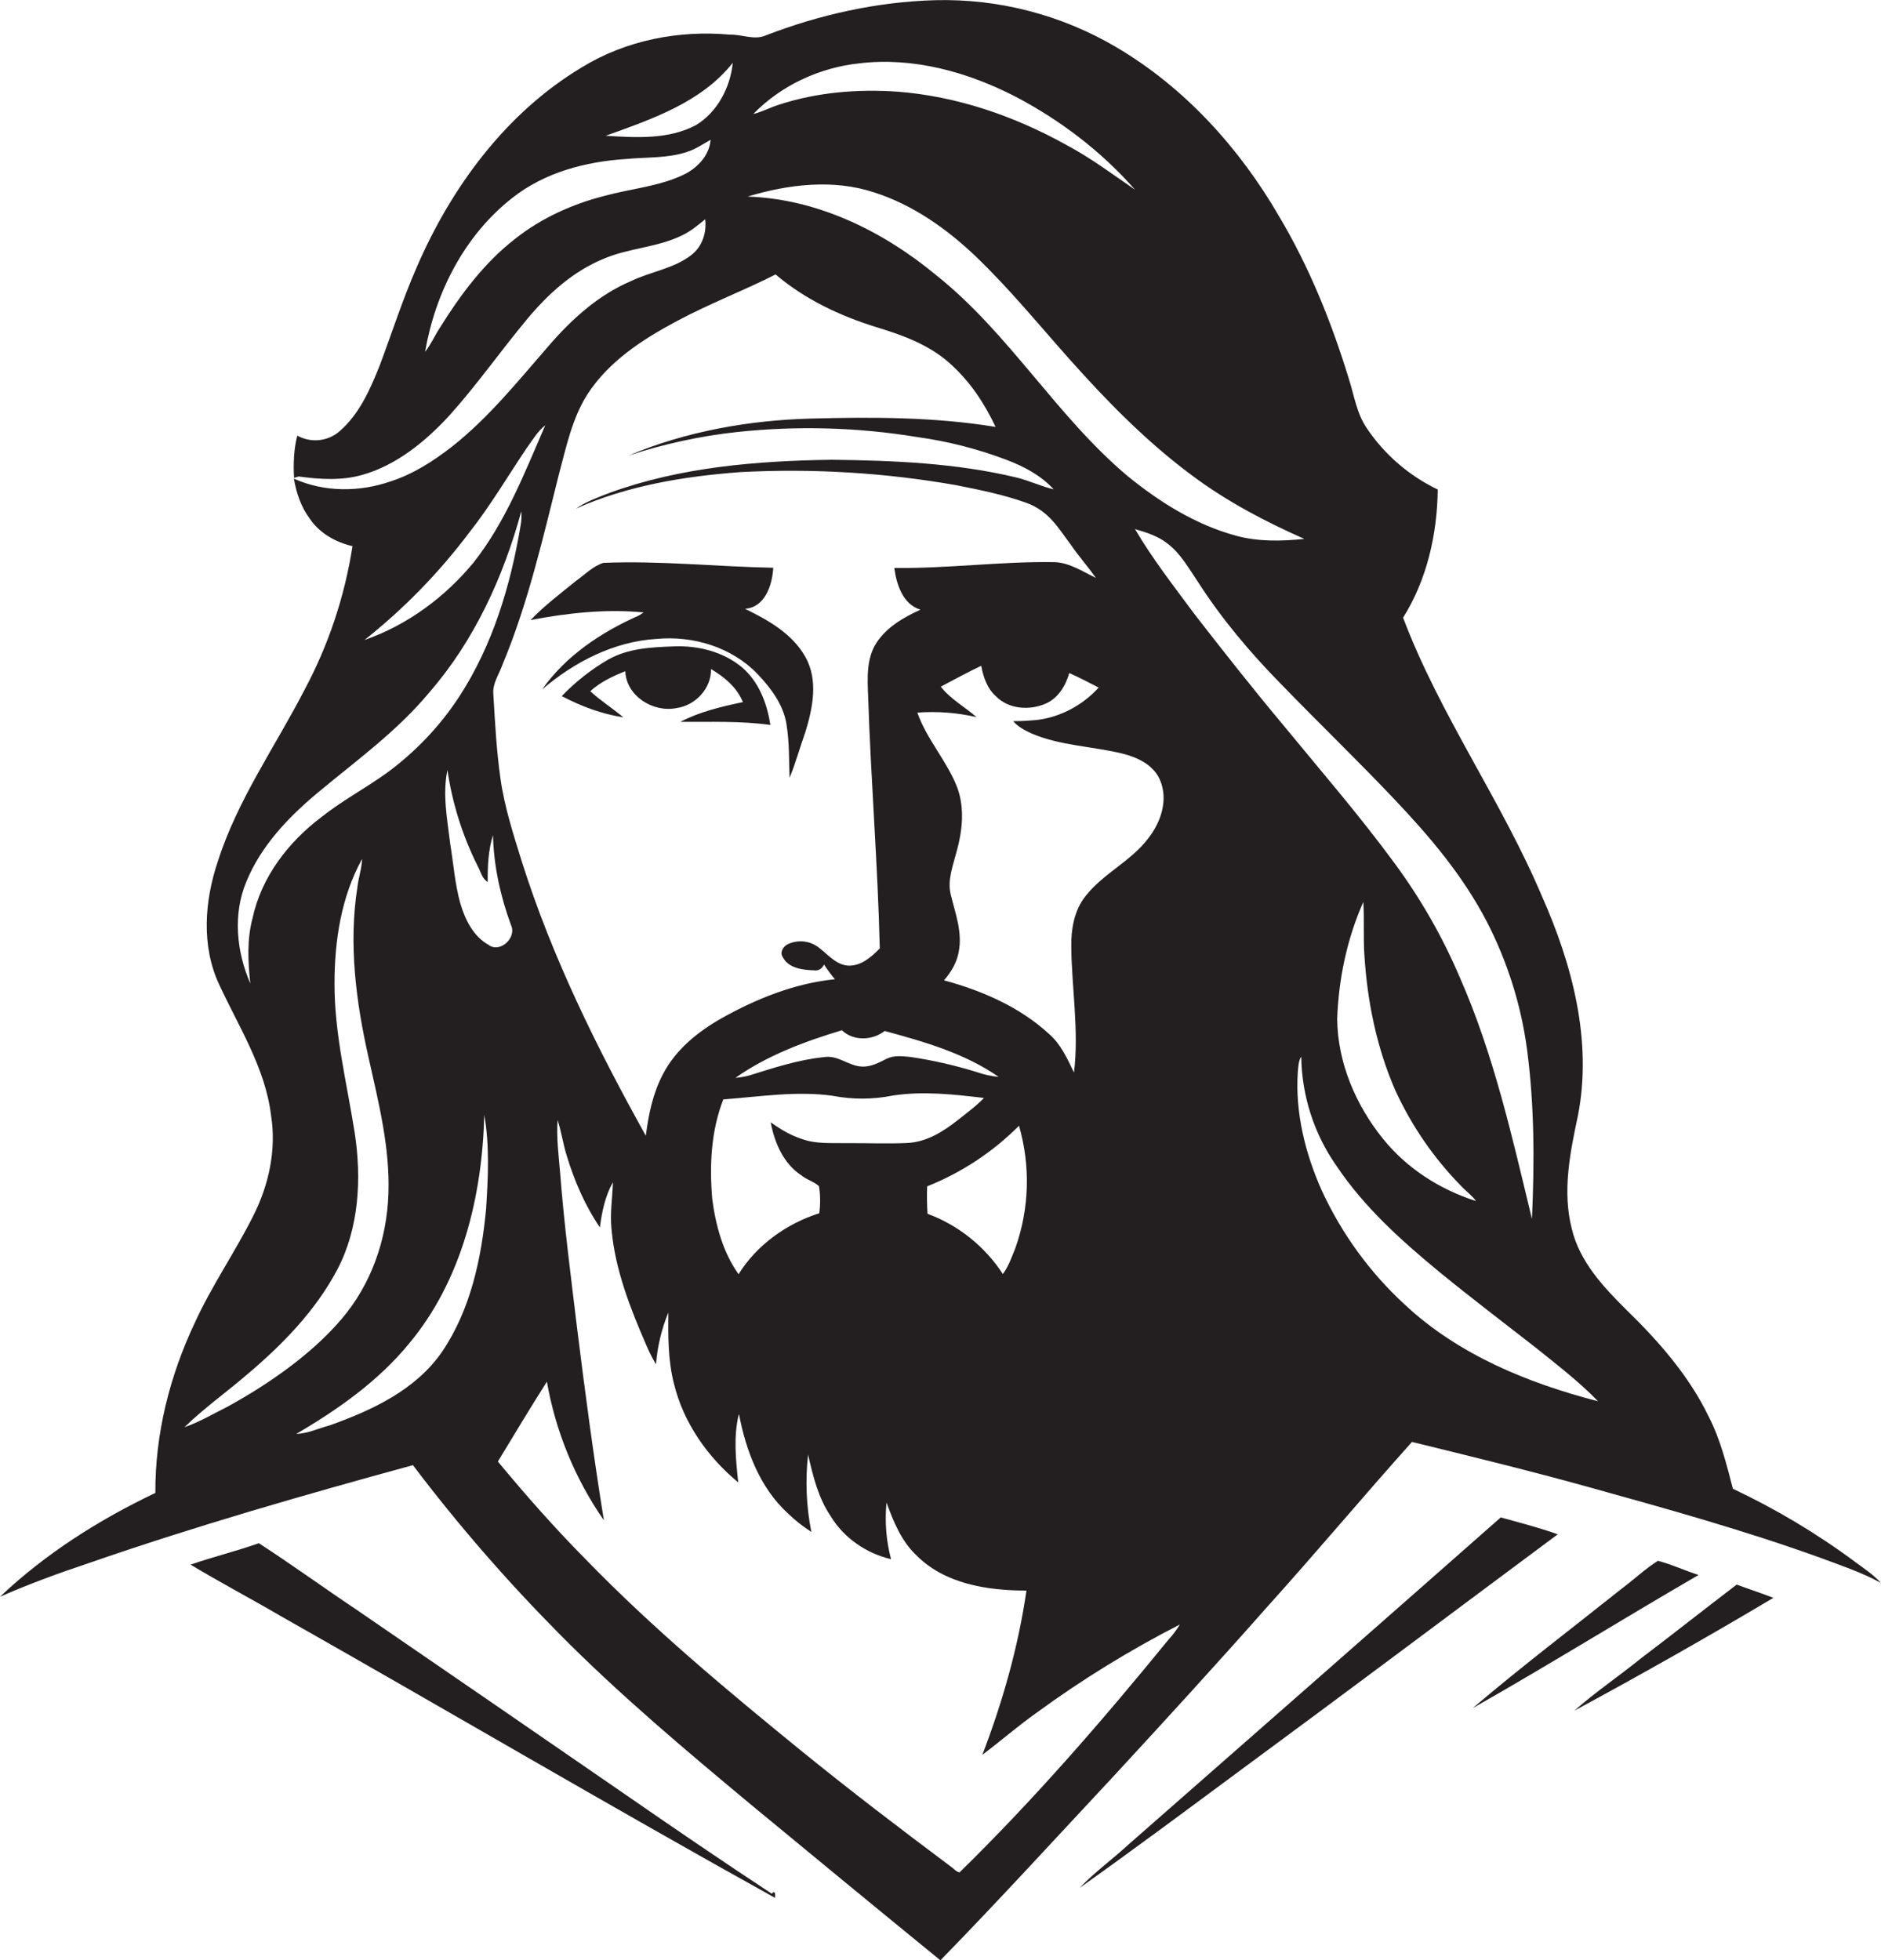 <?xml version="1.0" encoding="utf-8"?>
<!-- Generator: Adobe Illustrator 19.2.0, SVG Export Plug-In . SVG Version: 6.00 Build 0)  -->
<svg version="1.1" id="Layer_1" xmlns="http://www.w3.org/2000/svg" xmlns:xlink="http://www.w3.org/1999/xlink" x="0px" y="0px"
	 viewBox="0 0 1036.3 1080" style="enable-background:new 0 0 1036.3 1080;" xml:space="preserve">
<style type="text/css">
	.st0{fill:#231F20;}
</style>
<title>biseeise_jesus_flat_black_logo_White_background_b1c30403-3794-4c98-9dfa-ff9c43eaf4f8</title>
<path class="st0" d="M826.8,836c-68.4,60.3-136.9,120.4-205.4,180.5c-8.7,8-18.4,15-26.6,23.6c29.6-21,58.7-42.7,87.9-64.3
	c58.7-43.2,117-87,175.5-130.5C847.9,841.6,837.3,838.9,826.8,836z"/>
<path class="st0" d="M913.4,859.9c-7,4.4-13.2,10.3-19.9,15.3c-27.5,21.9-55.5,43.2-82.2,65.9c41.9-23.8,82.8-49.2,124.5-73.4
	C928.2,865.3,921.1,861.9,913.4,859.9z"/>
<path class="st0" d="M904.1,913.6c-12.1,9.8-25.1,18.6-36.8,28.9c37-20,73.6-40.7,109.7-62.2c-6.7-2.6-13.5-4.8-20.2-7.3
	C939.2,886.4,921.8,900.2,904.1,913.6z"/>
<path class="st0" d="M425.2,1043.3c-26.8-17.6-53.3-35.7-79.6-53.9c-49.7-34.3-99.4-68.4-149.1-102.5
	c-18.1-12.1-35.7-24.9-53.9-36.7c-12.4,4.4-25.2,7.5-37.6,11.8c16.2,9.8,33,18.6,49.4,28.2c91,51.5,181.1,104.6,272.6,155.4
	C427.2,1043.9,427.1,1041,425.2,1043.3z"/>
<path class="st0" d="M1021.9,860.4c-21-15.6-43.5-29-67.2-40.2c-3.5-13.5-6.9-27.2-13.3-39.7c-10.9-22.6-27.7-41.7-45.6-59.1
	c-12.6-12.5-25.5-26.4-29.8-44.2c-5.4-20.8-1-42.3,3.4-62.9c7.9-41-3.2-82.9-19.8-120.3c-22.3-52.8-56.3-100-76.6-153.7
	c13.2-21,18.8-46.1,19.1-70.6c-15.8-7.6-29.3-19.2-39.1-33.8c-5.5-8-6.9-17.8-9.8-26.9c-9.5-31.2-21.8-61.7-38.5-89.8
	c-21.8-37.6-52-71-89.7-93.2C584.8,8.2,550.2-0.8,515.2,0.1C483.3,1,451.7,8,421.9,19.5c-6.3,2.8-13.2-0.6-19.7-0.4
	c-28.2-2.6-57.3,3.1-81.5,17.9c-41.8,25-72,66-91.1,110.2c-7.8,17.8-13.7,36.3-20.5,54.4c-5.2,13-11.1,26.4-21.8,35.8
	c-6.5,5.8-15.9,6.8-23.5,2.6c-2,7.6-2.2,15.5-1.8,23.3l2.5-0.8c11.6,1.6,23.7,2.4,35.2-0.9c18.9-5.4,34.7-18.4,47.8-32.6
	c15.3-17,28.4-35.8,43-53.3c11.5-13.8,25.2-26.2,42-33.1c13.9-6,29.6-6.2,43.2-12.9c4.7-2.2,8.8-5.6,12.8-8.9
	c0.9,7.4-1.6,15-7.6,19.7c-9.7,7.5-22.3,9.1-33.1,14.3c-18.3,7.7-33.2,21.4-46,36.3c-16.6,19.1-32.7,39.1-52.7,54.9
	c-10.3,8-21.4,15.2-33.9,19.2c-17.2,6-36.6,6-53.3-1.5c1.4,7.9,3.9,15.6,8.8,22.1c5.4,8,14.2,12.9,23.5,15.1
	c-4.3,27.7-13.2,54.4-26.4,79.1c-16.2,31.4-37,60.7-47.8,94.6c-7.3,21.7-9.2,46.4,0.7,67.7c10.8,23.4,25.4,45.9,28.6,72
	c3.1,19.1-1.2,38.7-9.9,55.8c-10,19.9-22.8,38.3-32.1,58.7c-13.8,29.2-21.9,61.3-21.7,93.7C54.5,837.3,25,856,0,879.7
	c15.9-7,32.3-13,48.8-18.5c58.8-20.4,118.7-37.6,178.7-54c24.7,32.7,51.6,63.6,80.4,92.7c33.4,33.8,69.9,64.4,106.4,94.8
	c34.5,28.5,69.1,57,103.8,85.3c32.3-33.1,63.5-67.3,95.1-101.1c28.6-31,57.1-62.1,85-93.7c27-29.9,52.8-60.8,79.7-90.8
	c32.7,8,65.4,16,97.8,25c42.8,11.9,85.6,23.8,127.4,38.9c11.2,4.2,22.7,8,33.2,13.8C1032.1,867.5,1026.9,864.1,1021.9,860.4z
	 M473.4,34.9c29.8-3.6,59.8,4.8,86.2,18.4c24.7,13,47.3,30.2,65.7,51.2c-12.4-8.5-24.5-17.6-37.9-24.7c-28.6-15.9-60.3-26.8-93-29.3
	c-21.8-1.5-44.1,0.3-65,7.1c-4.9,1.5-9.4,4-14.4,5.2C430.4,47,451.6,37.2,473.4,34.9z M481.9,106.1c21.1,6.8,39.6,19.9,55.5,35
	c18.6,17.8,34.9,37.8,52,57c20.6,23.1,42.4,45.4,67.4,63.9c19,14.2,40.1,25.3,61.8,34.9c-12.6,1.3-25.5,1.6-37.8-1.8
	c-22-6-41.7-18.3-59.3-32.6c-39.3-32.9-65.4-78.8-105.6-110.8c-29.3-24.3-65.4-42.1-104-43.4C434.4,101.5,459.2,98.5,481.9,106.1
	L481.9,106.1z M590.2,522.1c0.3,22.9,4.3,45.9,1.5,68.8c-3.7-7.6-7.2-15.6-13.7-21.2c-16.1-14.9-36.9-23.9-57.9-29.6
	c3.9-4.6,7.1-9.8,8.1-15.8c2.1-10.7-1.9-21.2-4.4-31.4c-2-8.1,1.3-16.2,3.3-24c3.1-11.2,4.4-23.5,0.4-34.7
	c-5.6-14.8-16.9-26.7-22.1-41.6c10.9-0.8,21.9,0,32.6,2.5c-6.5-5.7-14.3-9.9-19.7-16.8c7.4-3.9,14.7-7.9,22.3-11.5
	c1.1,6.2,3.3,12.6,8.2,16.9c7,7.1,18.6,7.8,27.4,3.9c6.8-3,10.9-9.8,12.9-16.8c5.5,2.4,10.8,5.3,16.2,8
	c-9.4,10.4-23.1,17.4-37.2,18.1c-3.3,0.3-6.6,0.4-9.9,0.4c2.6,3.1,6.3,5,9.9,6.7c16,6.9,33.7,7.1,50.4,11.2
	c8.4,2.1,17.3,6.4,20.7,14.8c4.5,10.9,0.3,23.2-6.7,32c-9.5,12.5-24.6,19.2-34.3,31.5c-6.5,8-8.2,18.7-8,28.7V522.1z M441.6,647.6
	c2.9,2.4,6.9,3.4,9.6,5.9c0.8,4.9,0.8,9.9,0.2,14.9c-18,5.7-34.5,17.5-44.5,33.6c-8.6-12-12.6-26.9-14.5-41.4
	c-1.6-18.4-0.7-37.6,6.1-54.9c20-1.5,40.2-4.8,60.2-2c10.9,2.1,22.1,2.1,33-0.1c16.7-2.6,33.7-0.7,50.4,1.3
	c-4.3,4.5-9.4,8.2-14.3,12.1c-8.1,6.4-17.3,12.2-27.9,12.7s-22.4,0-33.6,0.1c-8.2-0.2-16.6,0.6-24.5-2.3c-6.3-2-11.9-5.4-17.2-9.2
	C426.7,629.6,431.7,641.2,441.6,647.6z M405.2,593.8c17.6-12.4,38.1-20,58.6-26.2c6.5,6.1,16.7,5.7,23.6,0.4
	c21.8,5.9,44.1,12.3,62.8,25.3c-4.3-0.4-8.5-1.4-12.5-2.8c-11.8-3.6-23.9-6.4-36.2-8.2c-4.3-0.4-9-1-13,1s-8.7,4.6-13.7,4.3
	c-7.3-0.3-13.2-6.5-20.8-5.2c-14.1,1.4-27.7,5.9-41.2,10.1C410.3,593.2,407.8,593.6,405.2,593.8z M510.8,653.6
	c19-7.6,36.2-18.9,50.6-33.4c6.4,22.1,5.7,45.7-2,67.4c-2,4.9-3.7,10-6.9,14.3c-9.9-15.2-24.5-26.9-41.5-33.2
	C510.7,663.7,510.6,658.7,510.8,653.6L510.8,653.6z M403.7,34.6c-1.3,13.5-8.5,27.3-20.4,34.4c-15.2,8-33,6.8-49.6,5.8
	C358.9,65.7,386.4,56.5,403.7,34.6z M376.1,96.5c-13.6,6.3-28.7,7.5-43,11.4c-17.7,4.5-34.8,12.2-49.2,23.6
	c-17.2,13.3-30.3,31-41.7,49.3c-2.8,4.3-4.8,9-8,13c5.6-32.5,21.7-64.2,48.1-84.8C300,95,322.7,89,345,87.6
	c11.2-1.1,22.7-0.3,33.5-3.9c4.7-1.5,8.8-4.3,13-6.7C390.8,85.9,383.9,92.9,376.1,96.5z M308,261c4-14.9,7.2-30.5,15.6-43.7
	c11.7-18.2,30.4-30.3,49.1-40.3s36.7-16.7,54.6-25.8c16.1,13.7,35.6,22.9,55.7,29.1c14.3,4.3,28.9,9.7,40.2,19.8s19.1,22,25.3,35.1
	c-33.6-5.5-67.8-5.5-101.7-4.6s-68.8,7-100.6,20.4c19.5-6.4,39.6-10.8,60-13c33-3.5,66.4-2.6,99.2,2.8c16.7,2.3,33.2,6.5,49,12.5
	c9.6,3.6,19.1,8.6,26.1,16.3c-7-1.7-13.5-4.8-20.4-6.5c-33.3-8-67.8-9.4-101.9-9.8c-41.3,0.6-83.2,4-122.3,18.2
	c-6.4,2.5-12.9,4.8-18.6,8.7c28.5-12.7,59.7-17.8,90.6-20.1c39.8-2.1,79.7,0.3,118.9,7.2c13,2.6,26.1,5.2,38.6,9.7
	s17.7,14,24.4,22.9c4.4,6.4,9.5,12.2,14,18.5c-7.3-3.5-14.3-8.3-22.7-8.7c-29.5-0.5-58.9,3.6-88.4,3.2c1.2,9.1,4.7,20,14.4,23
	c-9.2,4.2-18.5,9.5-24.2,18.2s-5,19.8-4.6,29.9c1.5,46.2,5.3,92.3,6.4,138.5c-4.5,4.6-10,9.5-16.8,9.5s-11.5-5.9-16.6-9.8
	c-5-4-11.8-4.7-17.5-1.9c-2.3,1.2-4.3,4.4-2.6,6.9c3.1,6.3,11.2,7.2,17.4,7.4c2.5,0.4,4.3-1.1,5.4-3.2c1.8,2.8,3.8,5.5,6,8.1
	c-22.1,2.2-43.2,10.7-62.5,21.5c-13,7.4-25.2,17.2-32.2,30.7c-5.6,10.5-8,22.3-9.5,34c-26.9-48.3-51.6-98.2-68.3-151
	c-4.7-15.1-9.6-30.2-11.8-45.9s-3-30.9-3.9-46.3c-0.6-5.9,3.2-11,5.1-16.5C291,332.2,299.1,296.4,308,261z M258.6,293.3
	c11.6-14.7,21.1-30.9,31.6-46.5c3.2-4.3,5.9-9.1,10.2-12.5c-11.3,26-21.7,53-39.4,75.5c-15.8,19.2-36.6,34.6-60.2,42.8
	C222.5,335.4,241.9,315.5,258.6,293.3z M139.1,506c-3.1,11.7-2.5,23.9-1.2,35.8c-7.6-17.4-9.7-38.1-2.2-56
	c8-19.6,22.9-35.3,38.9-48.7c21.3-17.8,44.1-34.1,61.9-55.6c24.8-28.5,40.8-63.6,50.7-99.8c0.2,2.6,0.1,5.3-0.4,7.9
	c-5.5,33-15.4,66-33.8,94.2c-10.7,16.4-24.3,30.6-40.1,42.2c-11.8,8.4-24.7,15.3-36,24.3C158.5,464.2,143.9,483.5,139.1,506z
	 M101.6,786.3c10.8-10.5,23.2-19.3,34.6-29.1c19.4-16.4,37.6-35,49.6-57.7s13.5-50.2,9.6-75.5c-4.3-27.3-11.2-54.5-11.1-82.3
	c0-23.5,3.7-47.7,15.2-68.5c-0.2,5.3-2,10.3-2.6,15.6c-4.9,31.2-0.8,63,6.1,93.6c5.5,24.7,11.9,49.7,11,75.3s-9.6,50-25.9,69.1
	s-39.4,35.3-62.4,48C117.7,778.8,110,783.4,101.6,786.3z M267.8,666.1c-2.6,27.4-8.6,55.6-24.3,78.7c-14.5,21-38.6,32.2-61.9,40.5
	c-6.1,1.6-12,4.5-18.4,4.7c22.9-13.4,45.1-29,62.1-49.7c29.2-34.9,40.4-81.4,41.5-126.1C269.8,631.3,268.9,648.9,267.8,666.1z
	 M269.6,520.8c-8.7-4.6-13.3-14-16-23.1c-3-10.8-3.8-22.1-5.6-33.1c-1.6-13.4-4.3-27-1.5-40.4c2.7,18.4,8.3,36.2,16.6,52.8
	c1.7,3,2.4,7.1,5.6,8.9c-0.1-8.6,0.3-17.5,2.9-25.8c0.4,17,4.1,33.6,9.9,49.5c3.3,6.7-5.5,15.3-11.9,11.3L269.6,520.8z M643.7,903.4
	c-36.3,44.5-74,88-115.1,128.2c-2-0.5-3.4-2.4-5.1-3.5c-27.4-20.5-54.7-41.3-81.3-62.9c-41.4-33.7-82.6-68-119.8-106.4
	c-16.9-17.1-32.8-35.1-48.1-53.6c8.9-14.7,17.8-29.5,27-44c4.8,27.4,15.5,53.5,31.4,76.4c-5.7-35.3-10.4-70.7-14.8-106.2
	c-3.4-28.3-7.1-56.6-9.3-85.1c-0.8-9.7-2.1-19.5-1.4-29.2c2.1,6.4,3,13.1,5,19.5c4.2,13.9,10.1,27.6,18.3,39.6
	c1.1-8.6,2.9-17.3,7.2-24.9c-0.3,8.6-1.7,17.2-0.8,25.9c2,22.5,10.4,43.7,19.3,64.2c1.5,3.5,3.2,6.9,5.2,10.2
	c0.8-9.8,3.1-19.4,6.8-28.5c-0.1,13.1-0.2,26.4,3.1,39.2c5.2,21.5,18.5,40.4,35.4,54.4c-1.3-12.5-2.7-25.5,0.4-37.8
	c3.8,20.2,11.5,40.7,27,54.9c3.9,3.8,8.3,7.2,12.9,10.2c-2.8-14-3.4-28.4-1.8-42.6c2.7,11.8,5.6,23.9,12.5,34
	c7.3,12,19.6,20.4,33.2,23.6c-2.7-10.2-3.5-20.7-2.5-31.2c3.8,10.4,8.1,21.1,16.3,28.9c15.7,16,39.4,19.6,60.8,19.6
	c-4.5,31-13.1,61.3-24.3,90.5c10.1-7.6,19.6-15.9,29.9-23.2c25-18.3,51.4-34.5,78.9-48.6C648.2,898,646.1,900.8,643.7,903.4z
	 M658.2,338.5c-11.4-15.4-23.2-30.5-32.9-47c6.2,1.8,12.6,3.8,17.7,7.8c7.5,5.6,12,14,17.2,21.6c13,20.2,28.5,38.6,45.3,55.7
	c20.6,21.3,41.9,41.8,62.3,63.3s38,42.4,51.2,67.6c11.4,22.1,19,46,22.3,70.7c4.1,31,4.1,62.3,2.7,93.4c-10.9-45.2-21.1-91-40-133.7
	c-9.4-22-21.4-42.9-35.6-62.2c-19.6-26.7-41.3-51.7-62.3-77.3C689.7,378.8,673.9,358.7,658.2,338.5L658.2,338.5z M813.2,661.7
	c-19.8-6.3-38-17.9-51.1-34.1c-15.1-18.6-25.2-42.1-25.4-66.3c0.8-22.1,5.4-44.1,14.4-64.4c0.6,9.8-0.1,19.7,0.6,29.5
	c1.6,25.5,6.8,51,17.1,74.5c8.9,19.3,21,37,35.9,52.2C807.4,656.1,810.8,658.4,813.2,661.7z M774,718.8
	c-19.3-17.7-34.8-39.1-45.8-62.9c-9.1-20.4-14.7-42.9-13.2-65.3c0.3-2.9,0.3-6,1.9-8.5c0.3,21.6,7,42.5,19.4,60.2
	c15.3,22.9,36,41.4,57.1,58.8c17.4,14.2,35.3,27.8,53,41.6c11.6,9.4,23.6,18.5,34,29.3C841.7,762,803.4,746.3,774,718.8L774,718.8z"
	/>
<path class="st0" d="M408.6,367.5c-10.3-8.5-24-11.9-37.2-11.4s-25.2,1.1-36.2,7.2c-9.5,5.5-18.1,12.3-25.7,20.2
	c10.6,5.6,22.1,9.9,33.9,11.7c-5.9-5-12.5-9.1-18.2-14.4c5.5-5,12.4-8.3,19.3-11c0.5,13.7,15.4,22.9,28.2,20.3
	c10.4-1.4,19.3-10.9,19-21.5c7.3,4.3,14.3,10.1,17.6,18.2c-11.8,2.5-23.8,5.3-34.5,10.9c16.5,0.1,33.2-0.6,49.6,1.7
	C422.6,387.3,417.9,375.3,408.6,367.5z"/>
<path class="st0" d="M354.6,337.4l-2.6,1.7c-20.6,9.1-40.2,22.1-53.3,40.7c17.7-15.1,39.5-26.4,63.1-27.8
	c20.1-1.9,41.5,4.6,55.6,19.4c7.3,7.7,14.2,16.8,15.9,27.6s1.3,19.6,1.7,29.5c3.4-8.2,5.7-16.8,8.7-25.2c4.1-13.3,7.2-28.6,0-41.4
	s-20.5-20.3-33.3-26.5c11.1-0.7,15.1-13.2,15.6-22.6c-31.2-0.6-62.4-4-93.6-2.7c-5.7,1.8-10.1,6.4-14.9,9.8
	c-8.6,7-17.5,13.7-25.2,21.7C312.7,337.7,333.7,335.4,354.6,337.4z"/>
</svg>
